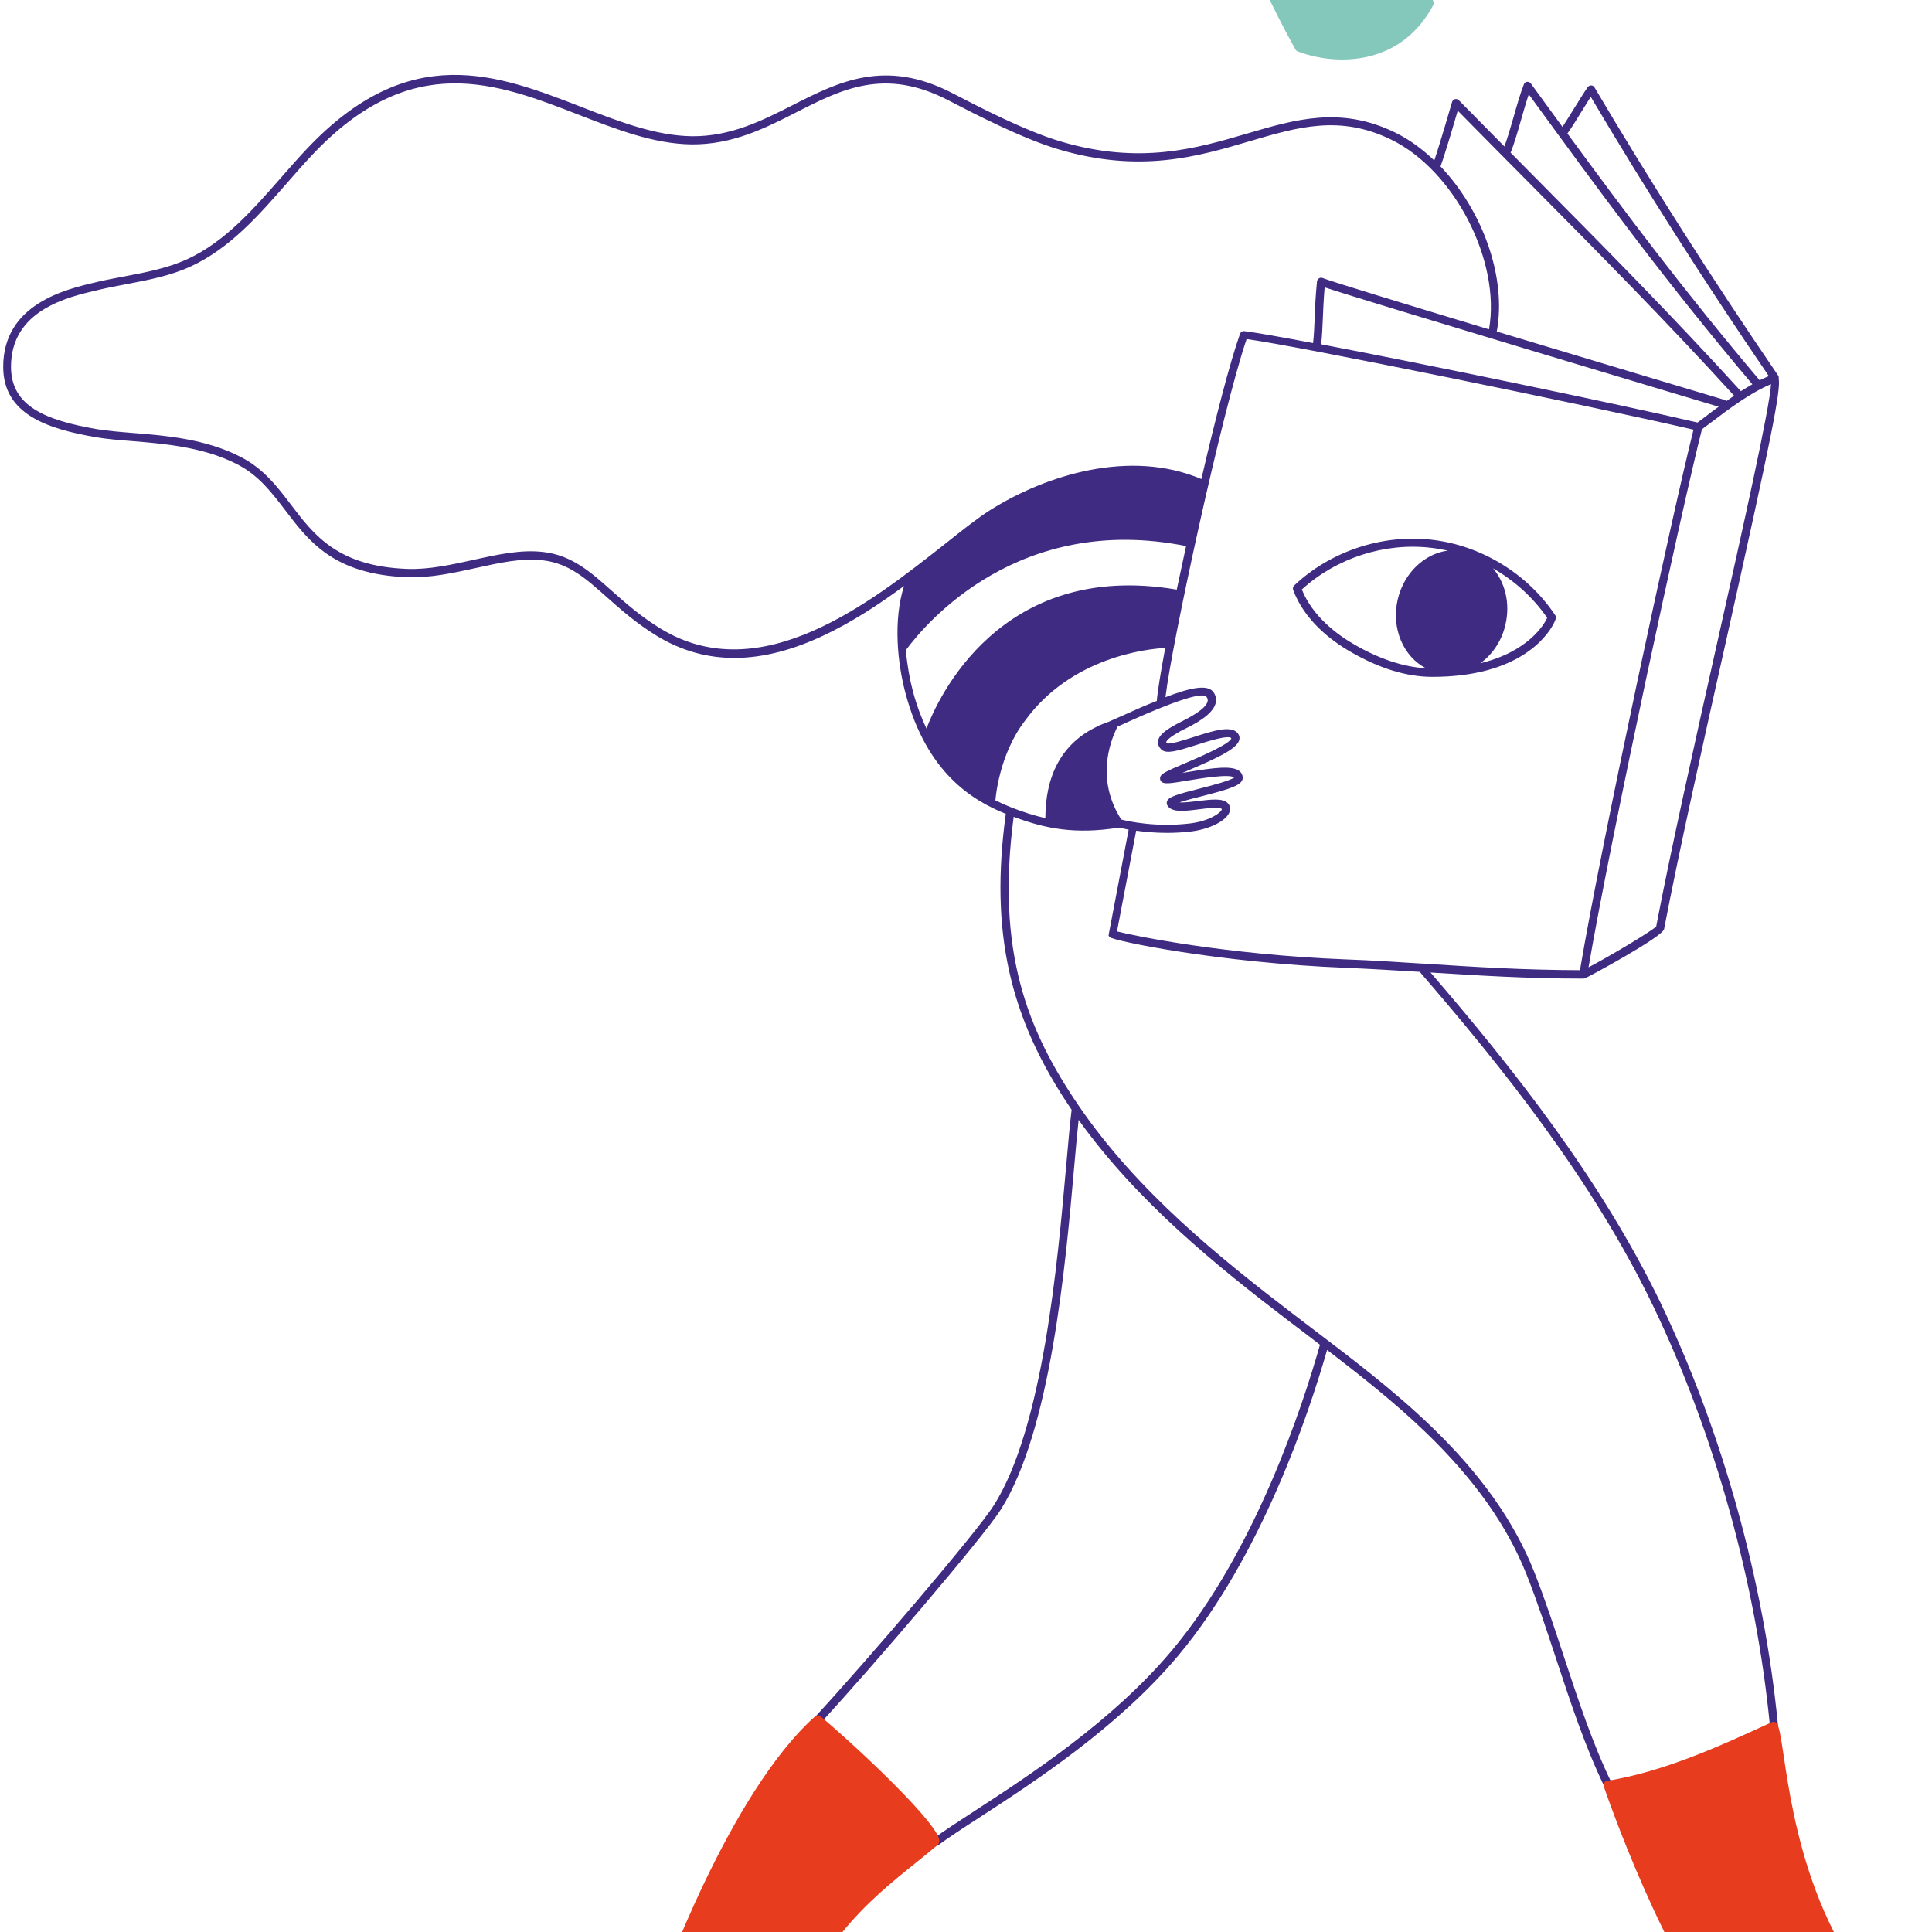 <svg xmlns="http://www.w3.org/2000/svg" version="1.1" viewBox="0 3.84 39.38 39.5" width="72" height="72"><rect x="0" y="3.84" width="39.38" height="39.5" fill="#FFFFFF"/>
  <g transform="translate(-89.797 -133.72)">
    <g transform="matrix(.265 0 0 .265 85.772 128.95)">
      <path class="st1" d="m125.54 32.61c-0.06-0.23-0.29-1.38-0.55-2.7-0.59-3.01-1.57-8.04-2.35-11.03-0.03-0.12-0.12-0.2-0.24-0.23-0.12-0.02-0.24 0.02-0.31 0.11-0.28 0.36-0.55 0.81-0.84 1.28-0.3 0.51-0.62 1.03-0.98 1.5-1.2-1.2-2.49-2.25-3.85-3.36l-0.1-0.08c-0.08-0.06-0.18-0.09-0.28-0.06-0.1 0.02-0.18 0.09-0.21 0.19l-2.45 6.05c-0.81-0.32-3.14-1.24-4.43-1.84-0.12-0.05-0.26-0.03-0.35 0.06s-0.12 0.23-0.06 0.35c0.46 1.01 0.91 2.03 1.36 3.05 1.55 3.48 3.15 7.08 5.01 10.41 0.03 0.06 0.09 0.11 0.16 0.14 0.87 0.34 2.1 0.63 3.44 0.63 2.45 0 5.28-0.94 7.02-4.18 0.06-0.09 0.05-0.2 0.01-0.29z" style="fill:#84c8bb"/>
      <path class="st0" d="m125.33 107.52c3.65 0.23 7.44 0.47 11.79 0.47 0.04 0 0.08-0.01 0.12-0.02 0.3-0.12 5.99-3.19 6.11-3.8 1.11-5.81 2.97-14.16 4.78-22.23 3.52-15.76 4.24-19.36 4.06-20.25 0.02-0.08 0-0.17-0.05-0.24-5.1-7.47-9.86-14.94-14.16-22.22-0.05-0.09-0.15-0.15-0.26-0.15-0.1 0-0.21 0.05-0.27 0.14-0.27 0.39-0.69 1.06-1.09 1.71-0.3 0.48-0.61 0.98-0.85 1.35-0.75-1.03-1.51-2.07-2.29-3.14l-0.15-0.21c-0.07-0.09-0.18-0.14-0.29-0.13s-0.21 0.09-0.25 0.2c-0.27 0.69-0.54 1.62-0.79 2.51-0.23 0.81-0.47 1.63-0.71 2.28-1.18-1.2-2.36-2.39-3.52-3.57-0.08-0.08-0.19-0.11-0.3-0.08s-0.19 0.11-0.22 0.22c-0.01 0.03-0.88 3.05-1.37 4.51-0.93-0.89-1.95-1.64-3.05-2.17-4.18-2.03-7.68-1-11.38 0.09-3.88 1.14-8.27 2.44-14.41 0.61-2.73-0.81-6.39-2.71-8.35-3.73-5.19-2.69-8.81-0.85-12.31 0.93-2.36 1.2-4.8 2.43-7.78 2.4-2.79-0.04-5.56-1.11-8.5-2.25-6.53-2.53-13.29-5.15-21.19 3.21-0.69 0.73-1.37 1.51-2.03 2.26-2.12 2.42-4.31 4.93-7.2 6.26-1.51 0.7-3.2 1.02-4.83 1.33-0.68 0.13-1.39 0.26-2.08 0.42l-0.12 0.03c-2.33 0.54-7.18 1.67-7.18 6.53 0 3.68 3.43 4.79 7.14 5.43 0.81 0.14 1.77 0.22 2.78 0.3 2.47 0.2 5.54 0.45 8.15 1.8 1.63 0.84 2.62 2.14 3.67 3.51 1.85 2.44 3.77 4.97 9.39 5.19 1.79 0.07 3.57-0.32 5.3-0.7 1.85-0.41 3.6-0.8 5.22-0.6 2 0.24 3.29 1.39 4.93 2.85 1.06 0.94 2.26 2.01 3.85 2.98 1.97 1.2 3.98 1.7 5.98 1.7 4.66 0 9.24-2.72 13.09-5.55-0.84 2.63-0.52 5.94 0.13 8.34 1.64 6.08 5.13 8.2 7.72 9.24-1.23 9.08 0.25 15.74 5.08 22.83-0.14 1.14-0.27 2.62-0.42 4.32-0.67 7.55-1.79 20.19-5.57 26.18-1.34 2.13-9.93 12.15-13.79 16.33l0.46 0.43c3.87-4.19 12.5-14.27 13.86-16.42 3.86-6.12 4.99-18.85 5.66-26.46 0.12-1.37 0.23-2.59 0.34-3.6 4.52 6.32 10.66 11.27 16.1 15.43l1.53 1.16c0.33 0.25 0.66 0.51 0.99 0.76-1.32 4.68-4.98 15.9-11.43 23.59-4.6 5.48-10.99 9.63-15.22 12.38-1.3 0.85-2.43 1.58-3.21 2.16l0.38 0.5c0.77-0.57 1.88-1.3 3.18-2.14 4.26-2.77 10.69-6.94 15.36-12.5 6.42-7.66 10.1-18.73 11.49-23.59 2.6 1.99 5.21 4.05 7.57 6.32 3.76 3.62 6.32 7.22 7.82 11.01 0.82 2.06 1.56 4.32 2.28 6.5 1.11 3.36 2.25 6.83 3.73 9.87l0.56-0.28c-1.47-3.01-2.6-6.46-3.7-9.79-0.72-2.19-1.47-4.46-2.29-6.53-1.54-3.88-4.14-7.55-7.97-11.23-2.86-2.75-6.06-5.18-9.16-7.53l-1.52-1.16c-5.59-4.28-11.94-9.39-16.44-15.96-4.03-5.89-6.43-11.98-5.06-22.35 2.46 0.92 4.75 1.37 8.14 0.83 0.12 0.03 0.37 0.09 0.73 0.16l-1.53 8.04-0.02 0.14 0.09 0.11c0.24 0.28 8.38 1.98 18.24 2.37 1.89 0.08 3.75 0.19 5.68 0.31 6.28 7.27 13.32 16.02 18.02 25.81 4.74 9.88 7.94 21.39 9 32.4 0.02 0.16 0.15 0.28 0.31 0.28h0.03c0.17-0.02 0.3-0.17 0.28-0.34-1.07-11.08-4.29-22.66-9.06-32.61-4.67-9.66-11.54-18.28-17.75-25.49zm22.18-25.73c-1.8 8.04-3.66 16.36-4.77 22.18-0.43 0.42-3.76 2.39-5.22 3.15 1.76-10.26 7.25-35.63 8.75-41.51l0.63-0.47c1.53-1.16 3.12-2.35 4.7-3.01-0.11 1.88-2.13 10.91-4.09 19.66zm0.05-17.92c-0.35 0.25-0.69 0.51-1.03 0.77l-0.6 0.45c-6.27-1.46-20.7-4.45-29.06-6.04 0.01-0.03 0.02-0.05 0.03-0.08 0.07-0.65 0.09-1.23 0.12-1.91s0.06-1.44 0.14-2.4c3.66 1.21 27.49 8.34 30.4 9.21zm-10.67-22.63c0.28-0.45 0.57-0.91 0.8-1.28 4.18 7.06 8.8 14.31 13.74 21.55-0.24 0.1-0.47 0.2-0.71 0.32-5.82-6.89-10.21-12.74-14.83-19.04 0.28-0.38 0.65-0.97 1-1.55zm-5.35 2.95c0.27-0.69 0.54-1.62 0.79-2.51 0.19-0.66 0.38-1.33 0.58-1.91 5.57 7.64 10.43 14.29 17.25 22.37-0.3 0.17-0.59 0.35-0.89 0.53-5.21-5.73-10.68-11.26-15.98-16.6-0.6-0.61-1.2-1.21-1.79-1.81 0.01-0.02 0.03-0.04 0.04-0.07zm-4.11-3.16c1.78 1.81 3.59 3.64 5.42 5.48 5.27 5.32 10.72 10.81 15.9 16.51l-0.6 0.42c-0.04-0.05-0.09-0.08-0.15-0.1-0.16-0.05-9.25-2.76-17.56-5.27 0.78-4.21-1.12-9.36-4.34-12.74 0.37-1.02 1.03-3.28 1.33-4.3zm-61.5 39.96c-1.54-0.94-2.72-1.99-3.76-2.91-1.65-1.47-3.08-2.74-5.27-3-1.73-0.21-3.53 0.19-5.43 0.61-1.69 0.37-3.44 0.76-5.14 0.69-5.32-0.21-7.15-2.62-8.91-4.94-1.04-1.37-2.12-2.79-3.88-3.69-2.72-1.41-5.86-1.66-8.39-1.86-1-0.08-1.94-0.16-2.72-0.29-3.97-0.69-6.62-1.77-6.62-4.81 0-4.37 4.36-5.38 6.7-5.92l0.12-0.03c0.68-0.16 1.38-0.29 2.06-0.42 1.67-0.32 3.4-0.64 4.98-1.37 3.02-1.39 5.25-3.94 7.41-6.41 0.65-0.75 1.33-1.52 2.01-2.24 7.61-8.06 14.17-5.52 20.51-3.06 2.99 1.16 5.81 2.25 8.71 2.29 3.14 0.03 5.65-1.23 8.08-2.47 3.51-1.79 6.83-3.48 11.74-0.93 1.98 1.03 5.68 2.94 8.46 3.77 6.32 1.89 10.81 0.56 14.77-0.61 3.74-1.1 6.97-2.06 10.93-0.13 4.89 2.38 8.48 9.4 7.55 14.64-6.35-1.92-12.1-3.67-12.84-3.96-0.09-0.04-0.19-0.03-0.28 0.03-0.08 0.05-0.14 0.14-0.15 0.24-0.12 1.18-0.15 2.06-0.18 2.84-0.03 0.67-0.05 1.25-0.12 1.87v0.04c-2.59-0.49-4.52-0.83-5.31-0.92-0.15-0.02-0.28 0.07-0.33 0.21-0.78 2.21-1.9 6.54-2.98 11.2-5.49-2.33-11.98-0.33-16.32 2.41-0.95 0.6-2.13 1.54-3.49 2.62-5.65 4.45-14.18 11.23-21.91 6.51zm18.92 1.66c1.55-2.1 8.72-10.61 21.62-8.03-0.25 1.15-0.49 2.28-0.72 3.36-13.68-2.33-18.49 8.55-19.31 10.72-0.39-0.83-0.75-1.77-1.04-2.85-0.25-0.95-0.45-2.06-0.55-3.2zm19.74 7.69c0.39 0.33 1.21 0.09 2.63-0.36 0.83-0.27 2.55-0.82 2.74-0.53-0.09 0.44-2.5 1.47-3.53 1.91-1.58 0.67-1.89 0.83-1.96 1.1-0.02 0.09 0 0.23 0.06 0.3 0.2 0.25 0.6 0.2 2.08-0.05 0.9-0.15 3.23-0.54 3.57-0.23-0.33 0.25-1.8 0.63-2.69 0.86-1.77 0.45-2.36 0.63-2.49 0.97-0.04 0.12-0.03 0.25 0.05 0.36 0.36 0.52 1.32 0.4 2.42 0.26 0.63-0.08 1.57-0.2 1.76-0.02 0.01 0.21-0.88 0.94-2.53 1.12-2.62 0.3-4.76-0.19-5.23-0.31-1.93-3.02-0.93-5.9-0.29-7.17 0.22-0.1 0.46-0.2 0.71-0.32 1.42-0.64 5.74-2.57 6.16-1.97 0.08 0.12 0.11 0.23 0.08 0.35-0.16 0.63-1.52 1.3-2.09 1.59-0.11 0.06-0.21 0.1-0.29 0.15-0.7 0.38-1.39 0.8-1.45 1.35-0.01 0.17 0.03 0.41 0.29 0.64zm-2.95-2.67c-0.43 0.19-0.82 0.37-1.15 0.51-0.24 0.08-0.46 0.17-0.67 0.26-0.02 0.01-0.04 0.01-0.05 0.02-0.04 0.01-0.08 0.03-0.11 0.06-4.1 1.9-4.01 6.08-4.05 7.09-0.89-0.2-1.75-0.48-2.64-0.83-0.38-0.15-0.79-0.33-1.21-0.54 0.01-0.14 0.26-3.53 2.3-6.17 3.57-4.89 9.37-5.51 10.8-5.59-0.35 1.89-0.59 3.35-0.65 4.09-0.78 0.3-1.65 0.68-2.57 1.1zm-0.5 16.68 1.48-7.77c0.64 0.09 1.45 0.17 2.38 0.17 0.56 0 1.15-0.03 1.78-0.1 1.5-0.17 2.81-0.83 3.05-1.53 0.08-0.25 0.03-0.5-0.16-0.68-0.4-0.38-1.27-0.27-2.27-0.15-0.4 0.05-1.04 0.13-1.45 0.11 0.44-0.15 1.14-0.33 1.7-0.47 2.26-0.58 3.19-0.87 3.19-1.43 0-0.2-0.08-0.37-0.23-0.5-0.56-0.48-2.05-0.27-4.1 0.07l-0.33 0.06c0.17-0.07 0.34-0.15 0.5-0.22 2.13-0.91 3.66-1.61 3.88-2.29 0.06-0.17 0.04-0.34-0.05-0.48-0.45-0.75-1.92-0.28-3.47 0.22-0.72 0.23-1.82 0.58-2.03 0.48-0.02-0.02-0.07-0.06-0.07-0.09 0.02-0.17 0.4-0.46 1.13-0.87 0.06-0.03 0.15-0.08 0.26-0.13 0.77-0.38 2.19-1.1 2.42-2 0.08-0.3 0.02-0.6-0.17-0.86-0.44-0.63-1.81-0.34-3.7 0.39 0.46-4.01 4.37-22.07 6.26-27.63 4.06 0.55 26.11 5.06 34.48 6.99-1.59 6.32-7.09 31.77-8.76 41.7-4.36-0.01-8.17-0.25-11.86-0.49-0.12-0.01-0.24-0.02-0.36-0.02-1.99-0.13-3.89-0.25-5.83-0.32-9.24-0.36-16.31-1.81-17.67-2.16z" style="fill:#402b83"/>
      <path class="st0" d="m125.47 84.71c6.65 0 8.82-3.1 9.33-4.05 0.26-0.48 0.22-0.6 0.14-0.72-2.14-3.2-5.71-5.38-9.54-5.81s-7.79 0.89-10.59 3.53c-0.09 0.09-0.12 0.22-0.08 0.34 0.87 2.34 2.91 3.91 4.47 4.8 2.2 1.27 4.3 1.91 6.27 1.91zm8.86-4.55c-0.21 0.46-1.42 2.6-5.16 3.5 0.93-0.67 1.65-1.71 1.94-2.98 0.38-1.63-0.02-3.24-0.96-4.34 1.66 0.95 3.1 2.25 4.18 3.82zm-18.93-2.19c2.66-2.42 6.36-3.63 9.94-3.22 0.44 0.05 0.88 0.13 1.32 0.22-1.79 0.24-3.37 1.7-3.86 3.76-0.52 2.23 0.43 4.42 2.18 5.32-1.71-0.1-3.55-0.7-5.47-1.8-1.42-0.81-3.27-2.21-4.11-4.28z" style="fill:#402b83"/>
      <path class="st2" d="m163.36 189.92c-8.45-6.21-10.08-17.23-10.78-21.94-0.22-1.47-0.33-2.18-0.52-2.5-0.08-0.14-0.25-0.19-0.4-0.12-4.06 1.87-8.27 3.8-12.72 4.53-0.09 0.02-0.17 0.07-0.22 0.15s-0.06 0.17-0.03 0.26c0.05 0.14 4.73 13.99 10.35 20.24 0.34 0.36 0.93 0.41 1.61 0.14 0.72-0.29 1.46-0.92 1.46-1.58 0-0.38-0.19-0.86-0.42-1.41-0.21-0.53-0.46-1.12-0.48-1.59 0-0.09-0.02-0.36 0.08-0.44 0.12-0.11 0.44 0.11 0.67 0.37l0.24 0.28c1.23 1.45 2.51 2.95 4.05 4.14 1.28 0.99 3.29 2.15 5.63 2.15h0.18c0.53-0.01 1.26-0.19 1.68-0.66 0.22-0.24 0.33-0.54 0.31-0.86-0.04-0.43-0.3-0.87-0.69-1.16z" style="fill:#e73c1e"/>
      <path class="st2" d="m78.26 164.9c-0.12-0.1-0.29-0.1-0.41 0.01-6.68 5.97-11.95 20.9-12.01 21.06-0.16 0.46-0.07 0.93 0.25 1.3 0.35 0.4 0.91 0.59 1.44 0.49 0.43-0.08 1.07-0.78 2.17-1.99 0.62-0.69 1.62-1.8 2.02-2 0.19 0.54-0.2 1.73-0.68 3.2-0.54 1.66-1.21 3.72-1.54 6.16-0.29 2.16 0.4 2.89 1.03 3.13 0.13 0.05 0.27 0.08 0.41 0.08 0.18 0 0.37-0.04 0.56-0.13 1.43-0.65 2.66-3.79 2.9-4.42 3.49-9.36 7.32-12.45 11.38-15.71 0.5-0.4 1-0.81 1.54-1.26 0.06-0.06 0.12-0.18 0.11-0.35-0.1-1.29-6.02-6.91-9.17-9.57z" style="fill:#e73c1e"/>
    </g>
  </g>
</svg>